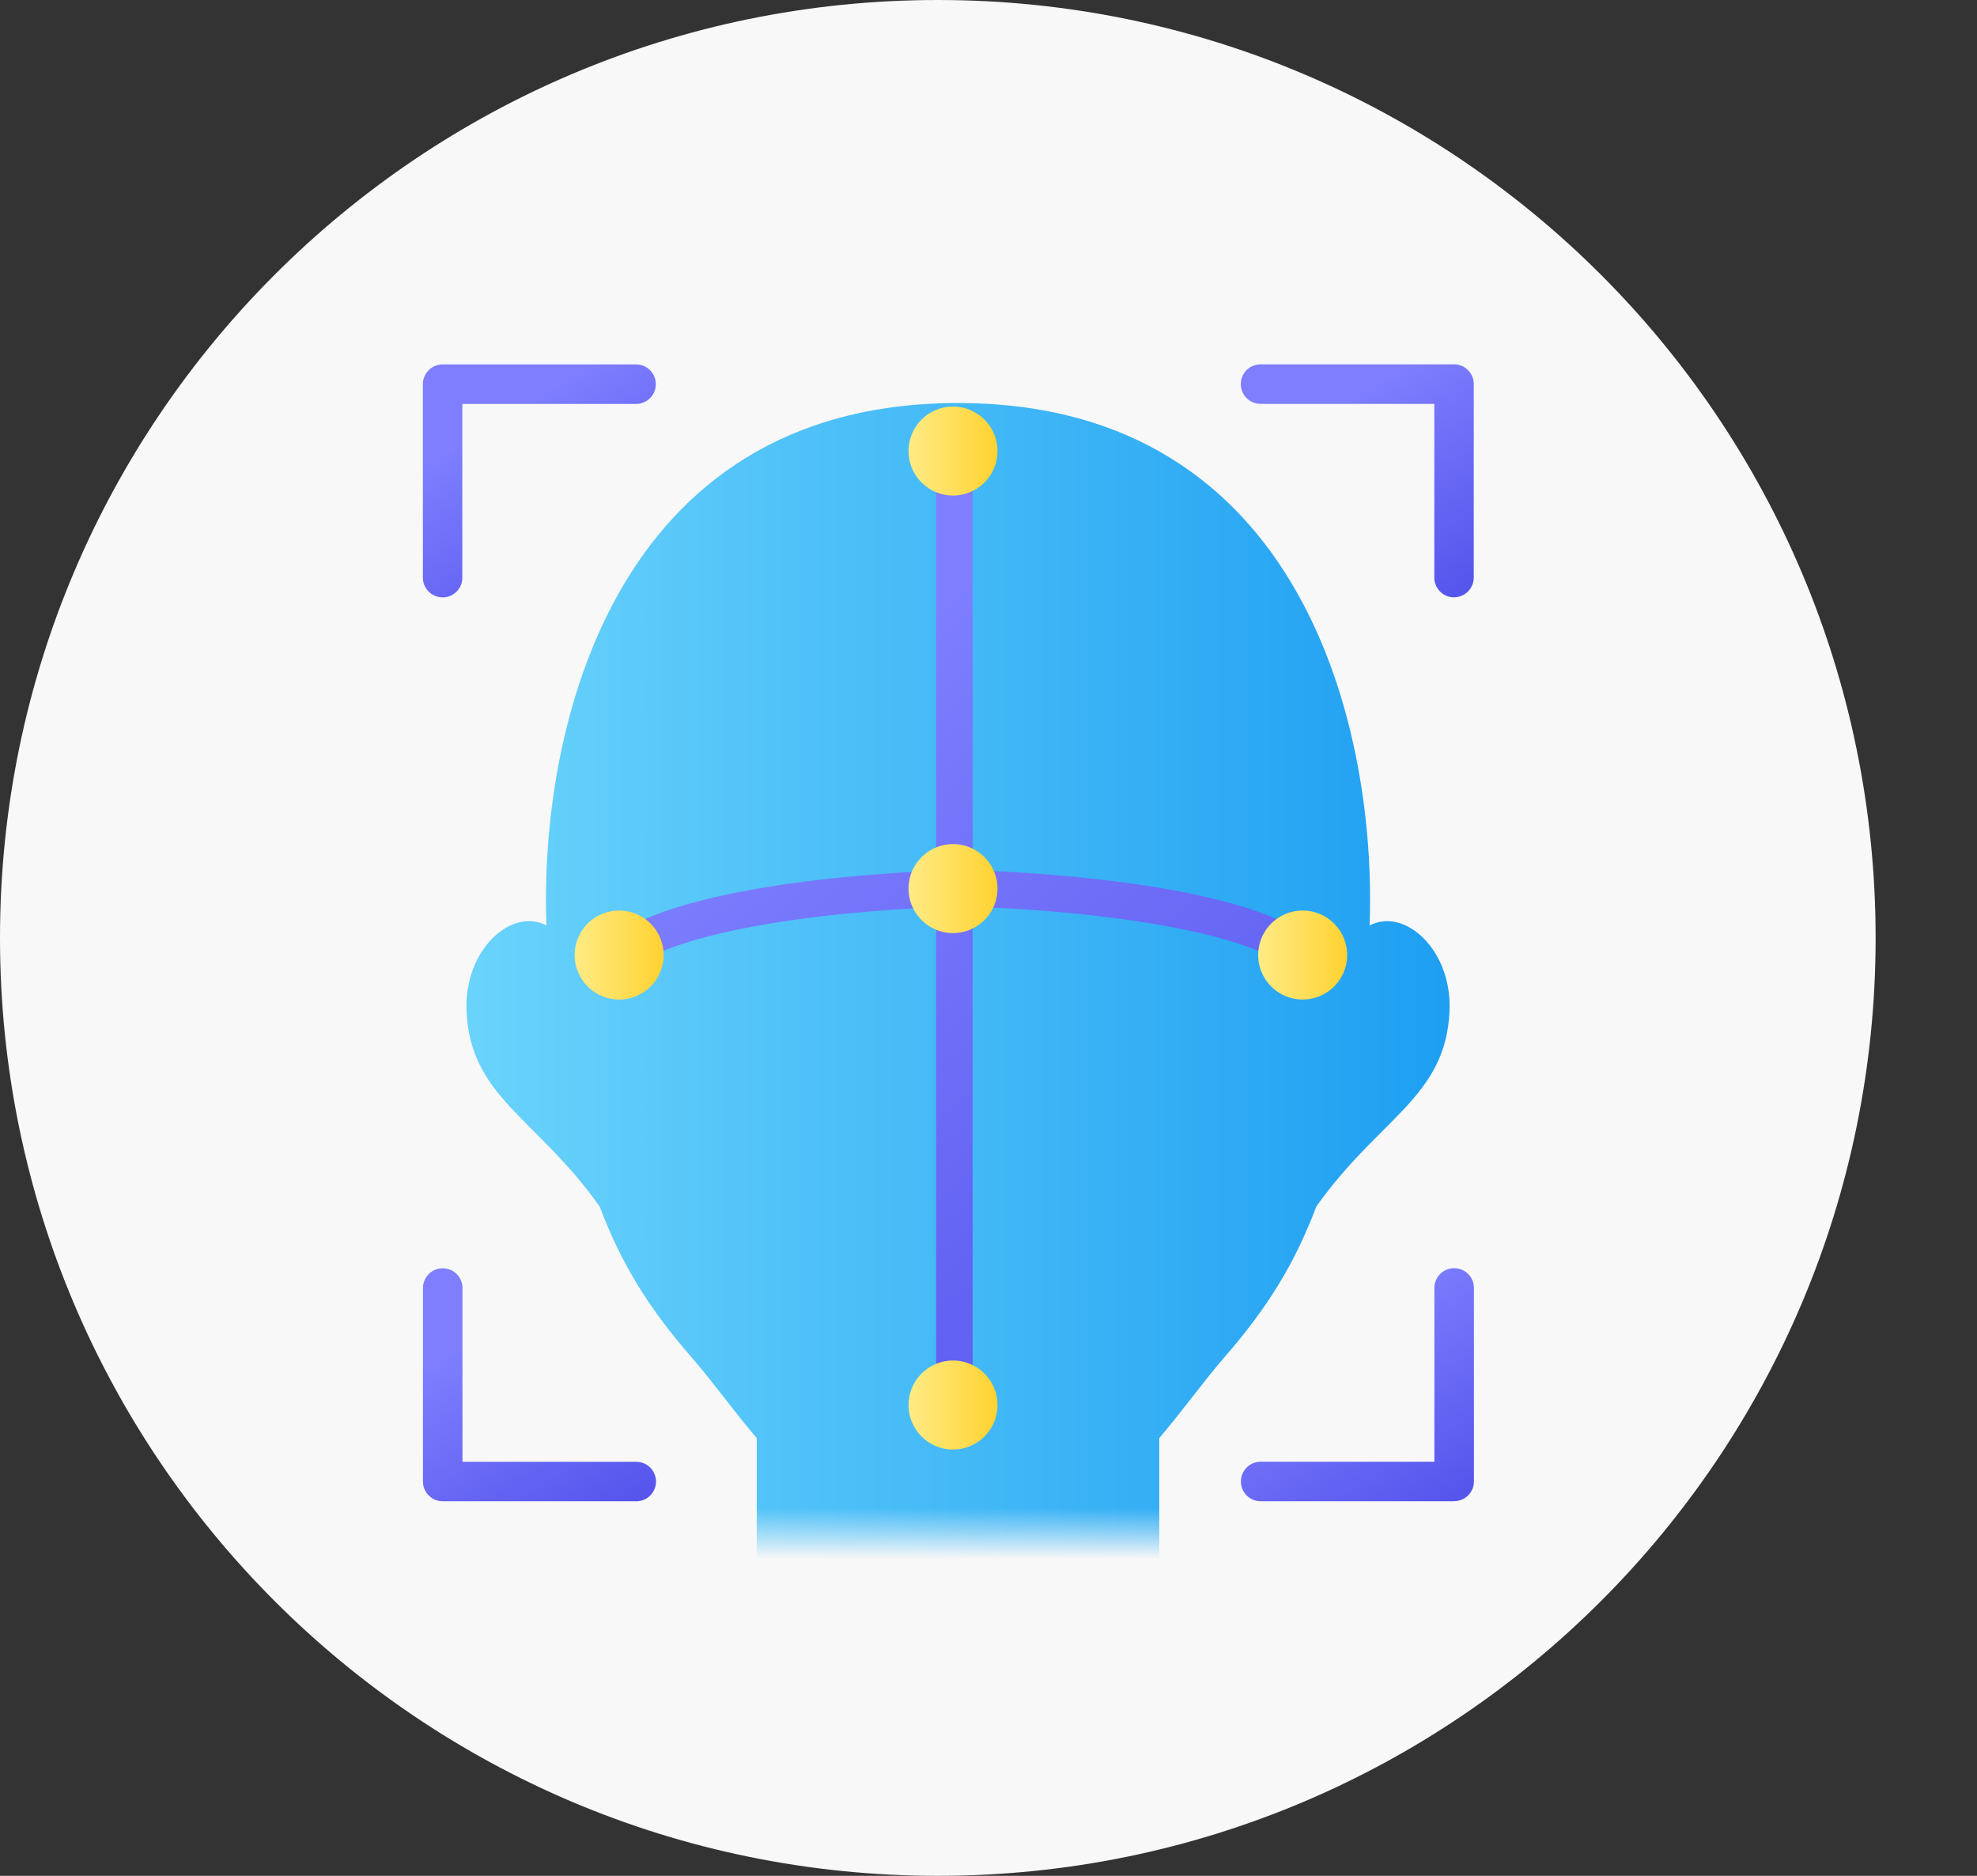 <svg width="78" height="74" fill="none" xmlns="http://www.w3.org/2000/svg"><rect width="100%" height="100%" fill="#333333" stroke="none"/><path d="M37 74c20.434 0 37-16.566 37-37S57.434 0 37 0 0 16.566 0 37s16.566 37 37 37z" fill="#F8F8F8"/><mask id="a" style="mask-type:luminance" maskUnits="userSpaceOnUse" x="0" y="9" width="78" height="52"><path d="M77.35 9.576H.936v50.957H77.35V9.576z" fill="#fff"/></mask><g mask="url(#a)"><path d="M71.344 73.533c-.37-1.296-.88-2.595-1.815-3.566-.787-.82-1.822-1.349-2.86-1.804-5.374-2.348-11.355-.777-16.754-3.065-1.709-.724-3.47-1.737-4.177-3.45V56.73c.964-1.134 1.783-2.285 2.553-3.167 1.71-1.964 2.786-3.7 3.644-5.97 2.496-3.514 5.105-4.305 5.254-7.709.106-2.404-1.758-4.102-3.153-3.375v-.007c.286-7.49-2.49-20.603-16.239-20.603-13.748 0-16.524 13.12-16.238 20.61-1.394-.727-3.255.97-3.153 3.375.149 3.404 2.758 4.195 5.254 7.712.855 2.27 1.931 4.007 3.644 5.97.77.883 1.589 2.034 2.553 3.167v5.021c-.735 1.646-2.454 2.638-4.124 3.347-5.402 2.288-11.38.717-16.754 3.065-1.038.456-2.076.985-2.86 1.804-.932.971-1.44 2.27-1.815 3.567-1.324 4.614-1.18 11.817-1.045 16.56.148 5.196.766 10.422 1.148 15.609h66.827c.382-5.187 1-10.413 1.148-15.61.138-4.742.282-11.945-1.045-16.56l.007-.003z" fill="url(#paint0_linear_2055_2242)"/></g><path d="M17.464 23.565a.78.78 0 01-.78-.78v-7.63c0-.43.35-.78.78-.78h7.63a.78.78 0 010 1.56h-6.853v6.853a.78.78 0 01-.78.78l.003-.003z" fill="url(#paint1_linear_2055_2242)"/><path d="M57.369 23.565a.78.78 0 01-.78-.78v-6.853h-6.854a.78.78 0 010-1.56h7.63a.78.78 0 01.78.78v7.63a.78.78 0 01-.78.78l.004.003z" fill="url(#paint2_linear_2055_2242)"/><path d="M25.097 59.223h-7.63a.78.78 0 01-.78-.78v-7.63a.78.78 0 011.56 0v6.853h6.854a.78.78 0 010 1.56l-.004-.003z" fill="url(#paint3_linear_2055_2242)"/><path d="M57.369 59.223h-7.63a.78.78 0 010-1.56h6.853v-6.854a.78.78 0 011.56 0v7.63a.78.78 0 01-.78.78l-.003.004z" fill="url(#paint4_linear_2055_2242)"/><path d="M51.395 37.674c-2.638-2.164-11.433-2.62-13.485-2.62-2.05 0-10.846.456-13.484 2.62m13.227-19.882v38.659" stroke="url(#paint5_linear_2055_2242)" stroke-width="1.44" stroke-linecap="round" stroke-linejoin="round"/><path d="M24.427 39.43a1.755 1.755 0 100-3.51 1.755 1.755 0 000 3.51z" fill="url(#paint6_linear_2055_2242)"/><path d="M51.395 39.43a1.755 1.755 0 100-3.51 1.755 1.755 0 000 3.51z" fill="url(#paint7_linear_2055_2242)"/><path d="M37.6 36.809a1.755 1.755 0 100-3.51 1.755 1.755 0 000 3.51z" fill="url(#paint8_linear_2055_2242)"/><path d="M37.6 57.182a1.755 1.755 0 100-3.51 1.755 1.755 0 000 3.51z" fill="url(#paint9_linear_2055_2242)"/><path d="M37.6 19.548a1.755 1.755 0 100-3.51 1.755 1.755 0 000 3.51z" fill="url(#paint10_linear_2055_2242)"/><defs><linearGradient id="paint0_linear_2055_2242" x1="3.175" y1="60.803" x2="72.468" y2="60.803" gradientUnits="userSpaceOnUse"><stop stop-color="#87E8FF"/><stop offset="1" stop-color="#008AEE"/></linearGradient><linearGradient id="paint1_linear_2055_2242" x1="18.047" y1="17.568" x2="22.512" y2="24.862" gradientUnits="userSpaceOnUse"><stop stop-color="#7E7EFF"/><stop offset="1" stop-color="#5656ED"/></linearGradient><linearGradient id="paint2_linear_2055_2242" x1="50.319" y1="17.564" x2="54.784" y2="24.858" gradientUnits="userSpaceOnUse"><stop stop-color="#7E7EFF"/><stop offset="1" stop-color="#5656ED"/></linearGradient><linearGradient id="paint3_linear_2055_2242" x1="18.051" y1="53.225" x2="22.515" y2="60.521" gradientUnits="userSpaceOnUse"><stop stop-color="#7E7EFF"/><stop offset="1" stop-color="#5656ED"/></linearGradient><linearGradient id="paint4_linear_2055_2242" x1="50.322" y1="53.222" x2="54.787" y2="60.517" gradientUnits="userSpaceOnUse"><stop stop-color="#7E7EFF"/><stop offset="1" stop-color="#5656ED"/></linearGradient><linearGradient id="paint5_linear_2055_2242" x1="28.427" y1="31.218" x2="49.328" y2="55.046" gradientUnits="userSpaceOnUse"><stop stop-color="#7E7EFF"/><stop offset="1" stop-color="#5656ED"/></linearGradient><linearGradient id="paint6_linear_2055_2242" x1="22.672" y1="37.674" x2="26.181" y2="37.674" gradientUnits="userSpaceOnUse"><stop stop-color="#FFEB85"/><stop offset="1" stop-color="#FFD231"/></linearGradient><linearGradient id="paint7_linear_2055_2242" x1="49.64" y1="37.674" x2="53.15" y2="37.674" gradientUnits="userSpaceOnUse"><stop stop-color="#FFEB85"/><stop offset="1" stop-color="#FFD231"/></linearGradient><linearGradient id="paint8_linear_2055_2242" x1="35.845" y1="35.054" x2="39.355" y2="35.054" gradientUnits="userSpaceOnUse"><stop stop-color="#FFEB85"/><stop offset="1" stop-color="#FFD231"/></linearGradient><linearGradient id="paint9_linear_2055_2242" x1="35.845" y1="55.428" x2="39.355" y2="55.428" gradientUnits="userSpaceOnUse"><stop stop-color="#FFEB85"/><stop offset="1" stop-color="#FFD231"/></linearGradient><linearGradient id="paint10_linear_2055_2242" x1="35.845" y1="17.793" x2="39.355" y2="17.793" gradientUnits="userSpaceOnUse"><stop stop-color="#FFEB85"/><stop offset="1" stop-color="#FFD231"/></linearGradient></defs></svg>